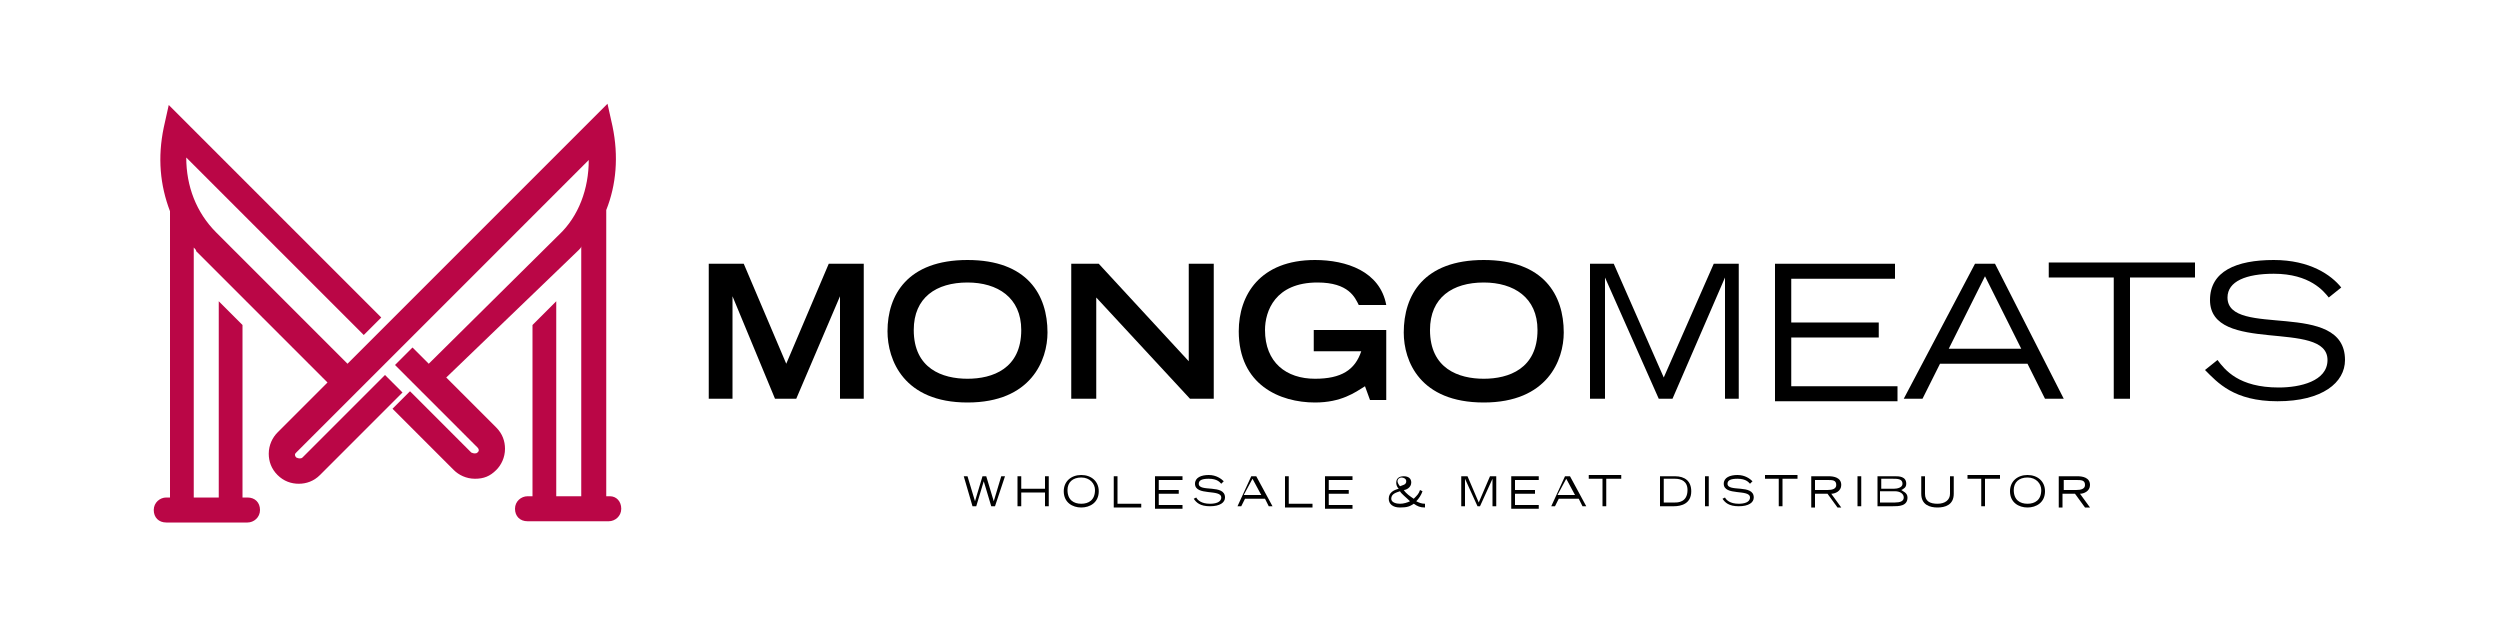 <svg enable-background="new 0 0 200 50" viewBox="0 0 200 50" xmlns="http://www.w3.org/2000/svg"><path d="m58.6 23.7v8.2h-1.9v-10.8h2.8l3.4 8 3.4-8h2.8v10.8h-1.9v-8.2l-3.5 8.2h-1.7z"/><path d="m77.4 20.8c4.8 0 6.4 2.8 6.4 5.8 0 2.2-1.3 5.6-6.4 5.6s-6.4-3.4-6.4-5.7c0-2.9 1.6-5.7 6.4-5.7zm4.3 5.6c0-2.6-1.9-3.8-4.3-3.8-2.5 0-4.3 1.2-4.3 3.8 0 3.1 2.3 3.9 4.3 3.9s4.3-.8 4.3-3.9z"/><path d="m85.7 21.1h2.2l7.2 7.8v-7.8h2v10.8h-1.9l-7.5-8.1v8.1h-2z"/><path d="m110.9 26.3v5.7h-1.3l-.4-1.1c-.8.5-1.9 1.3-4 1.3-2.8 0-6.1-1.4-6.1-5.7 0-2.9 1.7-5.7 6.1-5.7 2.5 0 5.2.9 5.7 3.6h-2.2c-.3-.6-.8-1.8-3.3-1.8-3.4 0-4.2 2.3-4.2 3.8 0 2.6 1.7 3.9 4 3.9 2.1 0 3.2-.7 3.7-2.2h-3.8v-1.7h5.8z"/><path d="m118.7 20.8c4.8 0 6.4 2.8 6.4 5.8 0 2.2-1.3 5.6-6.4 5.6s-6.4-3.3-6.4-5.6c0-3 1.6-5.8 6.4-5.8zm4.3 5.6c0-2.6-1.9-3.8-4.3-3.8-2.5 0-4.3 1.2-4.3 3.8 0 3.1 2.3 3.9 4.3 3.9s4.3-.8 4.3-3.9z"/><path d="m127.1 21.1h2l4 9.1 4-9.1h2v10.8h-1.1v-9.7l-4.2 9.7h-1.1l-4.3-9.7v9.7h-1.2v-10.8z"/><path d="m142 21.1h9.6v1.2h-8.3v3.5h7v1.2h-7v3.9h8.5v1.2h-9.8z"/><path d="m158 21.1h1.6l5.5 10.8h-1.5l-1.4-2.8h-7l-1.4 2.8h-1.5zm3.7 6.8-2.9-5.8-2.9 5.8z"/><path d="m169.1 22.2h-5.2v-1.2h11.7v1.2h-5.2v9.7h-1.3z"/><path d="m177.4 28.8c.6.8 1.7 2.2 4.9 2.2 1.7 0 3.9-.5 3.9-2.2 0-3.3-9.4-.4-9.4-4.8 0-2.3 2.1-3.2 5.1-3.2 2.9 0 4.6 1.2 5.4 2.2l-1 .8c-.4-.5-1.5-1.9-4.4-1.9-2.2 0-3.7.6-3.7 1.9 0 3.3 9.4.1 9.4 5 0 1.8-1.8 3.3-5.4 3.3-3.5 0-4.8-1.5-5.8-2.5z"/><path d="m48.8 39.7h-.3v-22.9c.8-2 1-4.3.5-6.7l-.4-1.8-20.8 20.8-10.5-10.5c-1.6-1.6-2.4-3.7-2.4-6l14.2 14.2 1.4-1.4-17-17-.4 1.8c-.5 2.4-.3 4.6.5 6.7v22.9h-.3c-.5 0-1 .4-1 1s.4 1 1 1h6.5c.5 0 1-.4 1-1s-.4-1-1-1h-.4v-13.8l-1.9-1.9v15.7h-2v-20c.1.1.2.2.2.3l10.5 10.5-4 4c-.4.4-.7 1-.7 1.7 0 .6.2 1.2.7 1.7s1.1.7 1.7.7 1.2-.2 1.7-.7l6.6-6.6-1.4-1.4-6.6 6.6c-.1.1-.3.1-.5 0-.1-.1-.1-.2-.1-.2 0-.1 0-.1.1-.2l23.4-23.4c0 2.3-.8 4.5-2.4 6l-10.4 10.3-1.3-1.3-1.4 1.4 6.6 6.6c.1.1.1.2.1.2 0 .1 0 .1-.1.2s-.3.1-.5 0l-4.9-4.9-1.4 1.4 4.9 4.9c.4.4 1 .7 1.7.7s1.2-.2 1.7-.7c.4-.4.7-1 .7-1.7 0-.6-.2-1.2-.7-1.7l-4-4 10.6-10.2c.1-.1.2-.2.2-.3v20h-2v-15.6l-1.9 1.9v13.7h-.4c-.5 0-1 .4-1 1s.4 1 1 1h6.5c.5 0 1-.4 1-1s-.4-1-.9-1z" fill="#ba0646"/><path d="m77.1 38.1h.3l.6 2 .6-2h.3l.6 2 .6-2h.3l-.8 2.4h-.3l-.6-2-.6 2h-.3z"/><path d="m81.4 38.1h.3v1h1.9v-1h.3v2.4h-.3v-1.1h-1.9v1.1h-.3z"/><path d="m86.5 38c.8 0 1.4.5 1.4 1.3 0 .9-.7 1.3-1.4 1.3s-1.4-.4-1.4-1.3c0-.8.6-1.3 1.4-1.3zm0 2.3c.6 0 1.1-.3 1.1-1.1 0-.5-.4-1-1.1-1s-1.1.4-1.1 1c0 .8.5 1.1 1.1 1.1z"/><path d="m89.1 38.1h.3v2.2h1.9v.3h-2.2z"/><path d="m92.4 38.1h2.2v.3h-1.9v.8h1.6v.3h-1.6v.9h1.9v.3h-2.2z"/><path d="m95.7 39.8c.1.2.4.5 1.1.5.4 0 .9-.1.9-.5 0-.7-2.1-.1-2.1-1.1 0-.5.5-.7 1.1-.7s1 .3 1.2.5l-.2.2c-.1-.1-.3-.4-1-.4-.5 0-.8.1-.8.4 0 .7 2.1 0 2.1 1.1 0 .4-.4.7-1.2.7s-1.1-.3-1.3-.6z"/><path d="m100.1 38.1h.4l1.3 2.4h-.3l-.3-.6h-1.6l-.3.6h-.3zm.8 1.5-.7-1.3-.7 1.3z"/><path d="m102.8 38.1h.3v2.2h1.9v.3h-2.2z"/><path d="m106 38.1h2.2v.3h-1.9v.8h1.6v.3h-1.6v.9h1.9v.3h-2.2z"/><path d="m113.8 39.3c-.1.3-.3.6-.5.8.2.1.4.2.7.2v.3c-.4 0-.6-.1-.9-.3-.3.2-.5.3-1.1.3s-.9-.3-.9-.7c0-.5.4-.7.8-.8-.2-.2-.2-.4-.2-.5 0-.3.2-.5.6-.5s.6.2.6.5c0 .4-.4.6-.6.6.2.3.5.5.8.7.3-.3.4-.4.5-.7zm-1.8 1c.3 0 .6-.1.8-.2-.3-.3-.7-.6-.8-.8-.3.1-.7.2-.7.6 0 .3.4.4.7.4zm-.2-1.8c0 .1.1.3.2.4.2-.1.5-.1.5-.4 0-.2-.2-.3-.4-.3-.1 0-.3.1-.3.3z"/><path d="m116.9 38.1h.5l.9 2.1.9-2.1h.5v2.4h-.3v-2.2l-1 2.2h-.2l-1-2.2v2.2h-.3z"/><path d="m120.9 38.1h2.2v.3h-1.9v.8h1.6v.3h-1.6v.9h1.9v.3h-2.2z"/><path d="m125.2 38.1h.4l1.3 2.4h-.3l-.3-.6h-1.6l-.3.6h-.3zm.8 1.5-.7-1.3-.7 1.3z"/><path d="m128.3 38.3h-1.2v-.3h2.6v.3h-1.2v2.2h-.3v-2.2z"/><path d="m132.8 38.1h1.2c.8 0 1.3.4 1.3 1.2 0 1-.8 1.2-1.4 1.2h-1.1zm.3 2.1h.9c.2 0 1 0 1-1 0-.7-.5-.9-1-.9h-.9z"/><path d="m136.4 38.1h.3v2.4h-.3z"/><path d="m138 39.8c.1.2.4.5 1.1.5.4 0 .9-.1.9-.5 0-.7-2.1-.1-2.1-1.1 0-.5.5-.7 1.1-.7s1 .3 1.2.5l-.2.2c-.1-.1-.3-.4-1-.4-.5 0-.8.1-.8.4 0 .7 2.1 0 2.1 1.1 0 .4-.4.7-1.2.7s-1.1-.3-1.3-.6z"/><path d="m142.4 38.3h-1.2v-.3h2.6v.3h-1.2v2.2h-.3v-2.2z"/><path d="m144.9 38.1h1.4c.4 0 1 .1 1 .7 0 .5-.5.7-.8.7l.8 1.1h-.3l-.8-1.1h-1v1.1h-.3zm.3 1.1h1c.4 0 .7-.1.7-.4 0-.4-.3-.4-.7-.4h-1z"/><path d="m148.6 38.1h.3v2.4h-.3z"/><path d="m150.2 38.1h1.4c.3 0 .9 0 .9.6 0 .3-.2.4-.4.5.1.1.5.2.5.6 0 .7-.7.7-1.2.7h-1.2zm.3 1h1c.3 0 .7-.1.7-.4 0-.4-.4-.4-.8-.4h-.9zm0 1.1h1.1c.4 0 .7-.1.7-.4s-.3-.5-.7-.5h-1.2v.9z"/><path d="m156.3 39.5c0 .9-.7 1.1-1.3 1.1s-1.3-.2-1.3-1.1v-1.4h.3v1.4c0 .6.4.8 1 .8s1-.3 1-.8v-1.4h.3z"/><path d="m158.6 38.3h-1.2v-.3h2.6v.3h-1.2v2.2h-.3v-2.2z"/><path d="m162.2 38c.8 0 1.4.5 1.4 1.3 0 .9-.7 1.3-1.4 1.3s-1.4-.4-1.4-1.3c0-.8.6-1.3 1.4-1.3zm0 2.3c.6 0 1.1-.3 1.1-1.1 0-.5-.4-1-1.1-1s-1.1.4-1.1 1c0 .8.5 1.1 1.1 1.1z"/><path d="m164.8 38.1h1.4c.4 0 1 .1 1 .7 0 .5-.5.7-.8.7l.8 1.1h-.4l-.8-1.1h-1v1.1h-.3v-2.5zm.3 1.1h1c.4 0 .7-.1.7-.4 0-.4-.3-.4-.7-.4h-1z"/></svg>